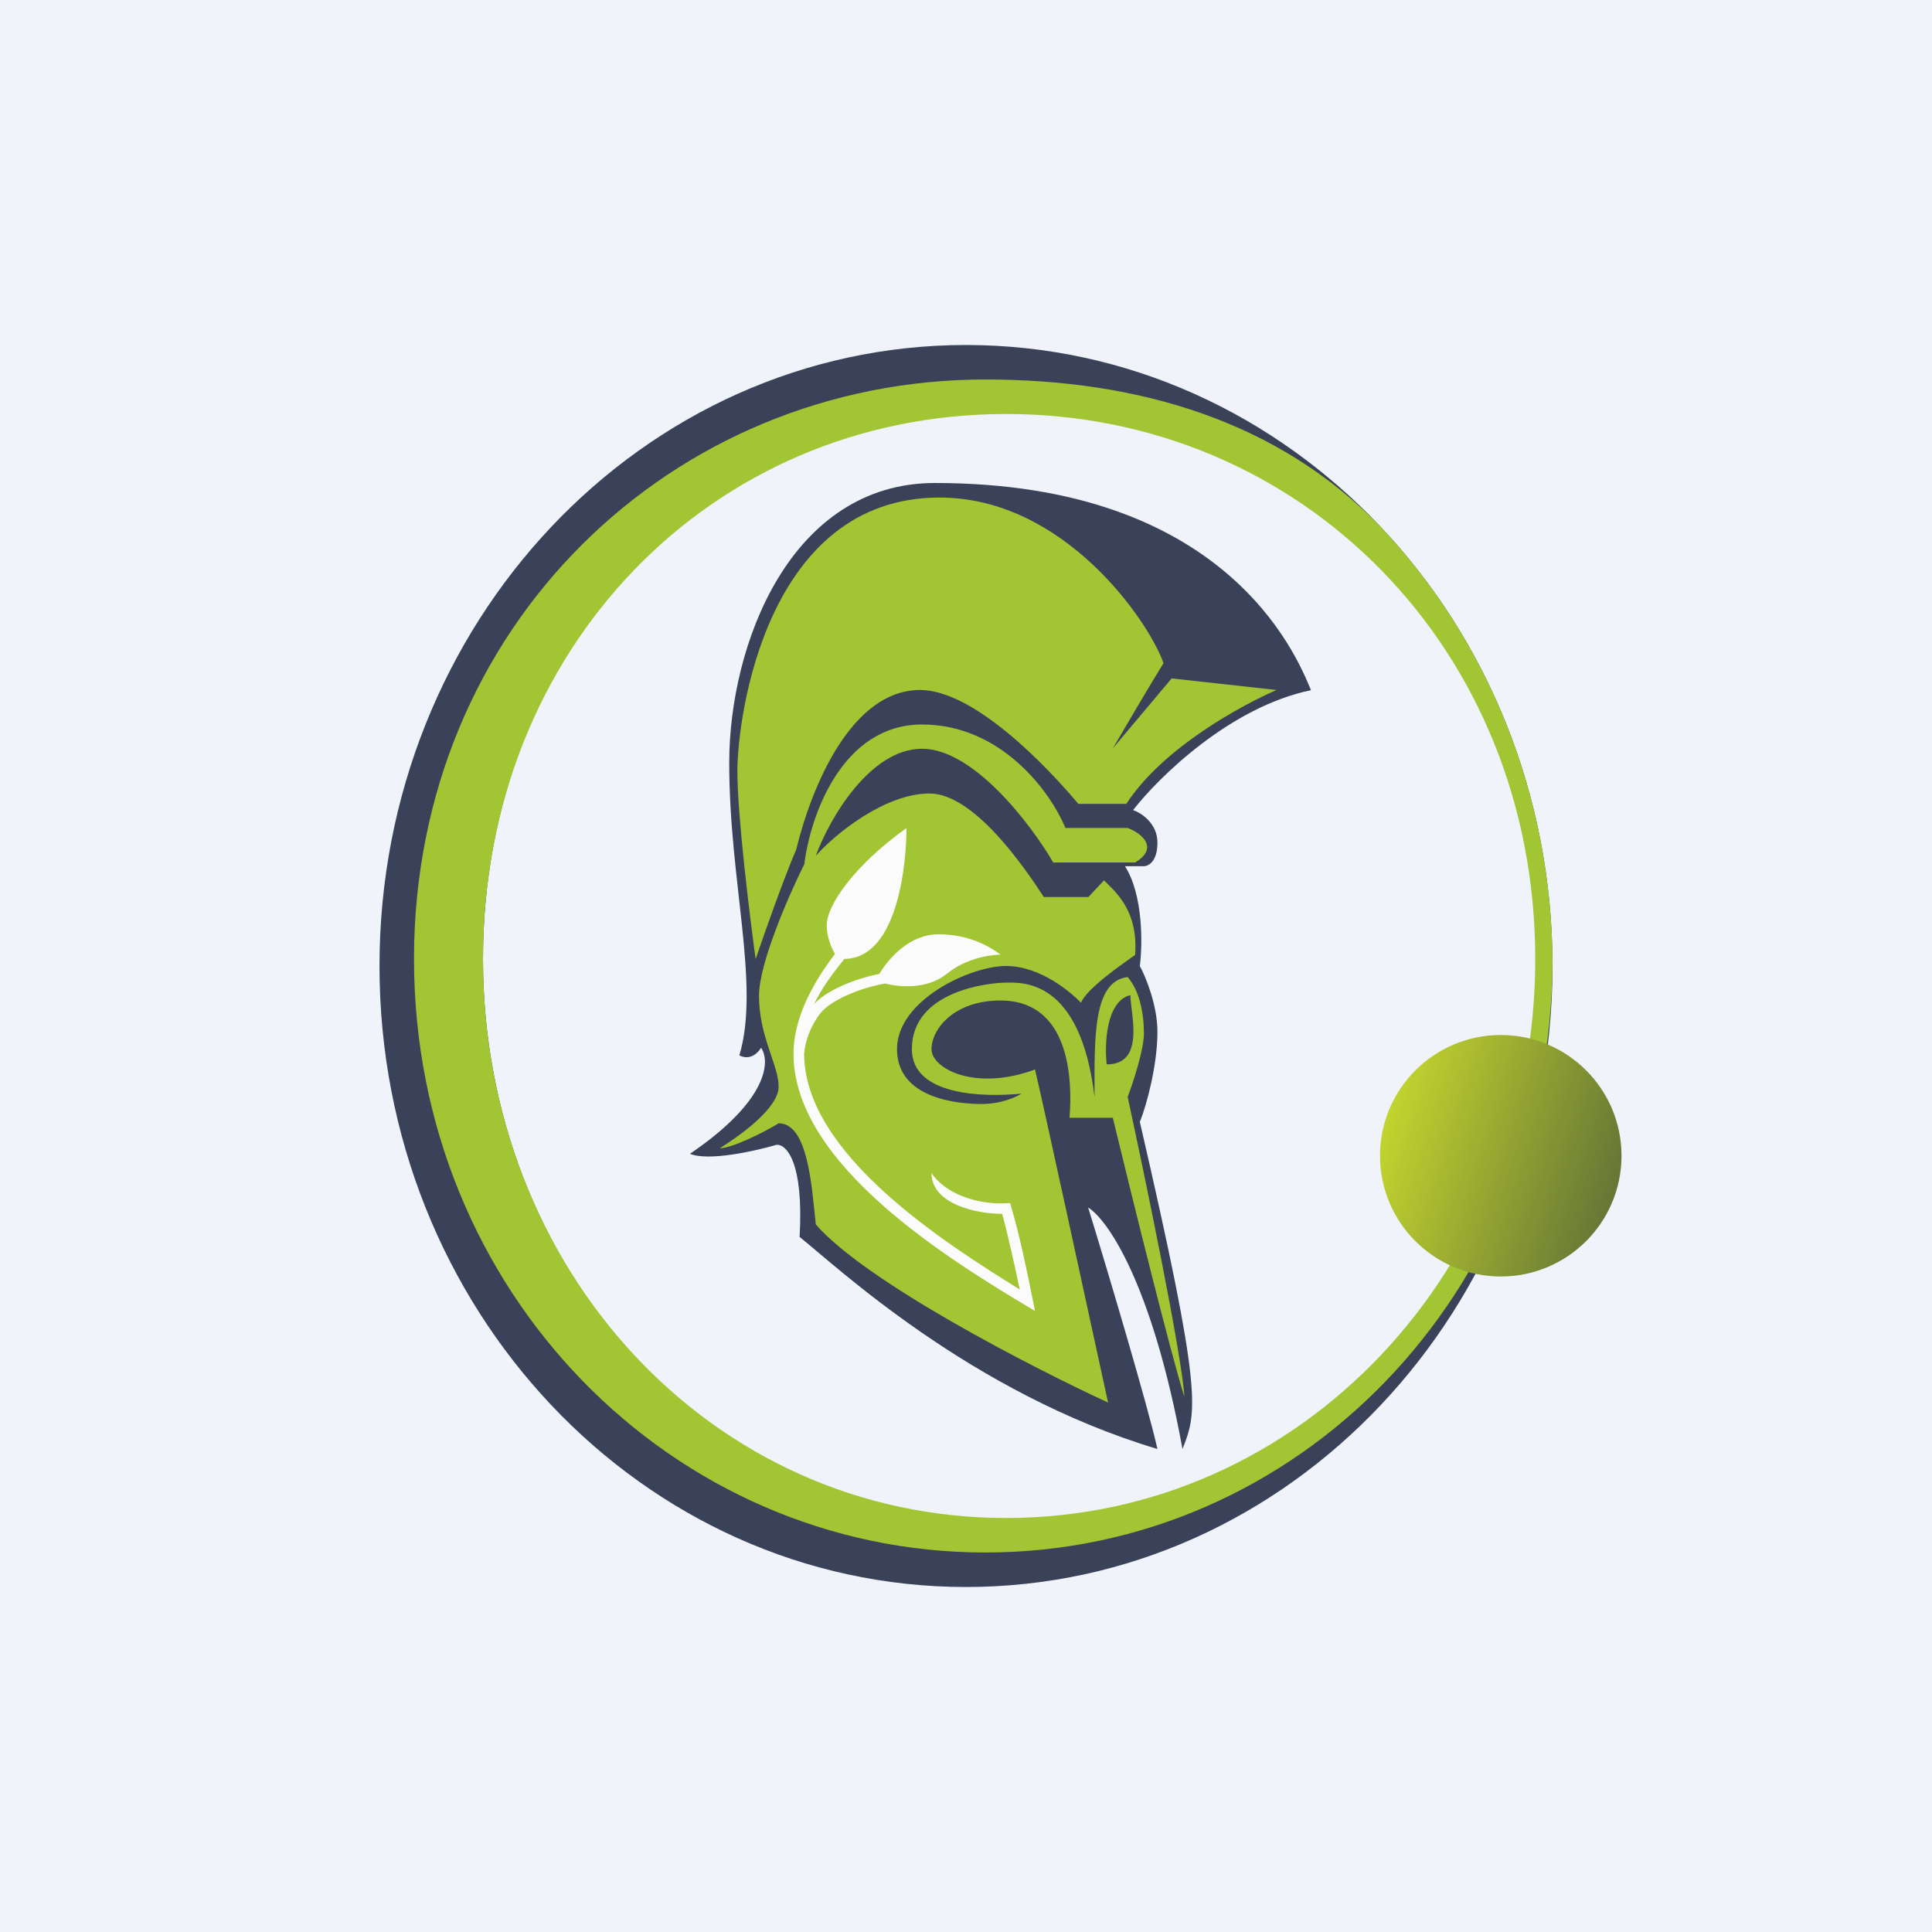<!-- by Finnhub --><svg width="56" height="56" viewBox="0 0 56 56" fill="none" xmlns="http://www.w3.org/2000/svg">
<rect width="56" height="56" fill="#F0F3FA"/>
<path fill-rule="evenodd" clip-rule="evenodd" d="M28 46C37.389 46 45 37.941 45 28C45 18.059 37.389 10 28 10C18.611 10 11 18.059 11 28C11 37.941 18.611 46 28 46ZM29.163 44.073C37.71 44.073 44.639 36.785 44.639 27.795C44.639 18.805 37.71 11.517 29.163 11.517C20.615 11.517 14 18.805 14 27.795C14 36.785 20.615 44.073 29.163 44.073Z" fill="#3A4259"/>
<path fill-rule="evenodd" clip-rule="evenodd" d="M40.007 15.257C37.047 12.206 33.011 11 28.561 11C19.483 11 12 18.148 12 27.795C12 37.442 19.483 45 28.561 45C37.609 45 44.949 37.495 45 27.895C44.973 22.958 43.07 18.493 40.007 15.257ZM44.5 27.795C44.5 36.785 37.71 44 29.163 44C20.615 44 14 36.785 14 27.795C14 18.805 20.615 12 29.163 12C37.71 12 44.5 18.805 44.5 27.795Z" fill="#A2C533"/>
<path d="M38 20.006C35.663 20.488 33.588 22.523 32.843 23.481C33.078 23.561 33.549 23.862 33.549 24.425C33.549 24.987 33.275 25.114 33.137 25.108H32.608C33.141 25.943 33.118 27.384 33.039 28C33.209 28.315 33.549 29.137 33.549 29.908C33.549 30.872 33.235 32.037 33.039 32.519C34.863 40.413 34.706 40.915 34.275 42C33.396 37.195 32.096 35.342 31.54 35C32.109 36.841 33.282 40.795 33.549 42C28.118 40.373 24.216 36.677 23.177 35.854C23.302 33.668 22.784 33.162 22.51 33.182C21.895 33.363 20.533 33.668 20 33.443C22.29 31.885 22.327 30.745 22.059 30.37C21.98 30.511 21.745 30.752 21.431 30.591C22.039 28.542 21.137 25.57 21.137 22.115C21.137 18.66 22.922 14 27.098 14C35.52 14 37.564 18.95 37.998 20.002L38 20.006Z" fill="#3A4259"/>
<path d="M33.961 19.664L32.255 21.693C32.595 21.11 33.365 19.801 33.725 19.222C33.294 17.997 30.843 14.422 27.235 14.422C22.216 14.422 21.373 20.769 21.373 22.356C21.373 23.625 21.726 26.514 21.902 27.799C22.144 27.09 22.718 25.461 23.078 24.626C23.529 22.778 24.686 20 26.667 20C28.251 20 30.386 22.262 31.255 23.3H32.647C33.714 21.661 36.007 20.435 37 20L33.961 19.664Z" fill="#A2C533"/>
<path d="M30.529 25H32.902C33.624 24.566 33.059 24.134 32.686 24H30.882C30.458 22.969 29.031 21 26.726 21C24.42 21 23.49 23.621 23.314 25.047C22.876 25.924 22 27.916 22 28.864C22 30.049 22.569 30.872 22.569 31.495C22.569 32.118 21.471 32.901 20.863 33.283C21.196 33.283 22.118 32.841 22.569 32.559C23.431 32.559 23.529 34.428 23.647 35.492C25.106 37.163 29.902 39.63 32.118 40.654C31.497 37.802 30.204 31.836 30 31C28.263 31.643 27 30.973 27 30.41C27 29.848 27.628 29 29 29C31.008 29 31.092 31.287 31 32.399H32.255C32.791 34.615 33.957 39.337 34.333 40.493C34.239 39.176 33.196 34.146 32.686 31.796C32.843 31.381 33.157 30.43 33.157 29.948C33.157 29.346 33.02 28.703 32.686 28.321C31.667 28.442 31.726 30.109 31.726 31.796C31.314 28.341 29.608 28.482 29.157 28.482C28.706 28.482 26.431 28.703 26.431 30.41C26.431 31.776 28.549 31.806 29.608 31.699C29.458 31.799 29.016 32 28.451 32C27.745 32 26 31.836 26 30.41C26 28.984 28.137 28 29.157 28C30.177 28 31.059 28.783 31.333 29.064C31.51 28.643 32.51 27.96 32.902 27.678C32.996 26.393 32.34 25.859 32 25.518L31.549 26H30.255C29.686 25.123 28.227 23 26.941 23C25.655 23 24.209 24.17 23.647 24.806C24.052 23.695 25.235 21.703 26.726 21.703C28.216 21.703 29.882 23.889 30.529 25Z" fill="#A2C533"/>
<path d="M32.078 30.852C32.013 30.256 32.059 29.02 32.765 28.843C32.765 29.366 33.216 30.852 32.078 30.852Z" fill="#3A4259"/>
<path fill-rule="evenodd" clip-rule="evenodd" d="M23.963 26.814C23.963 27.154 24.093 27.463 24.202 27.651C23.731 28.267 23 29.375 23 30.541C23 33.775 27.573 36.551 30 38L29.938 37.692C29.755 36.785 29.572 35.874 29.312 34.987L29.278 34.87L29.155 34.877C28.377 34.922 27.419 34.63 27 34C27 34.892 28.278 35.184 29.048 35.184C29.211 35.772 29.424 36.739 29.558 37.377C27.378 36.022 23.315 33.444 23.308 30.546C23.33 30.243 23.462 29.772 23.787 29.361C24.074 28.999 24.909 28.636 25.659 28.507C26.142 28.634 26.912 28.658 27.45 28.221C27.974 27.796 28.647 27.676 29 27.67C28.737 27.474 28.139 27.081 27.199 27.081C26.376 27.081 25.768 27.762 25.488 28.229C24.73 28.379 23.918 28.734 23.603 29.102C23.779 28.688 24.182 28.156 24.473 27.795C26.024 27.782 26.275 25.026 26.275 24C24.714 25.122 23.963 26.263 23.963 26.814Z" fill="#FCFBFC"/>
<circle cx="43.5" cy="33.5" r="3.5" fill="url(#paint0_linear_228_5026)"/>
<defs>
<linearGradient id="paint0_linear_228_5026" x1="40" y1="32.977" x2="47" y2="35.169" gradientUnits="userSpaceOnUse">
<stop stop-color="#C2D42E"/>
<stop offset="1" stop-color="#627136"/>
</linearGradient>
</defs>
</svg>
